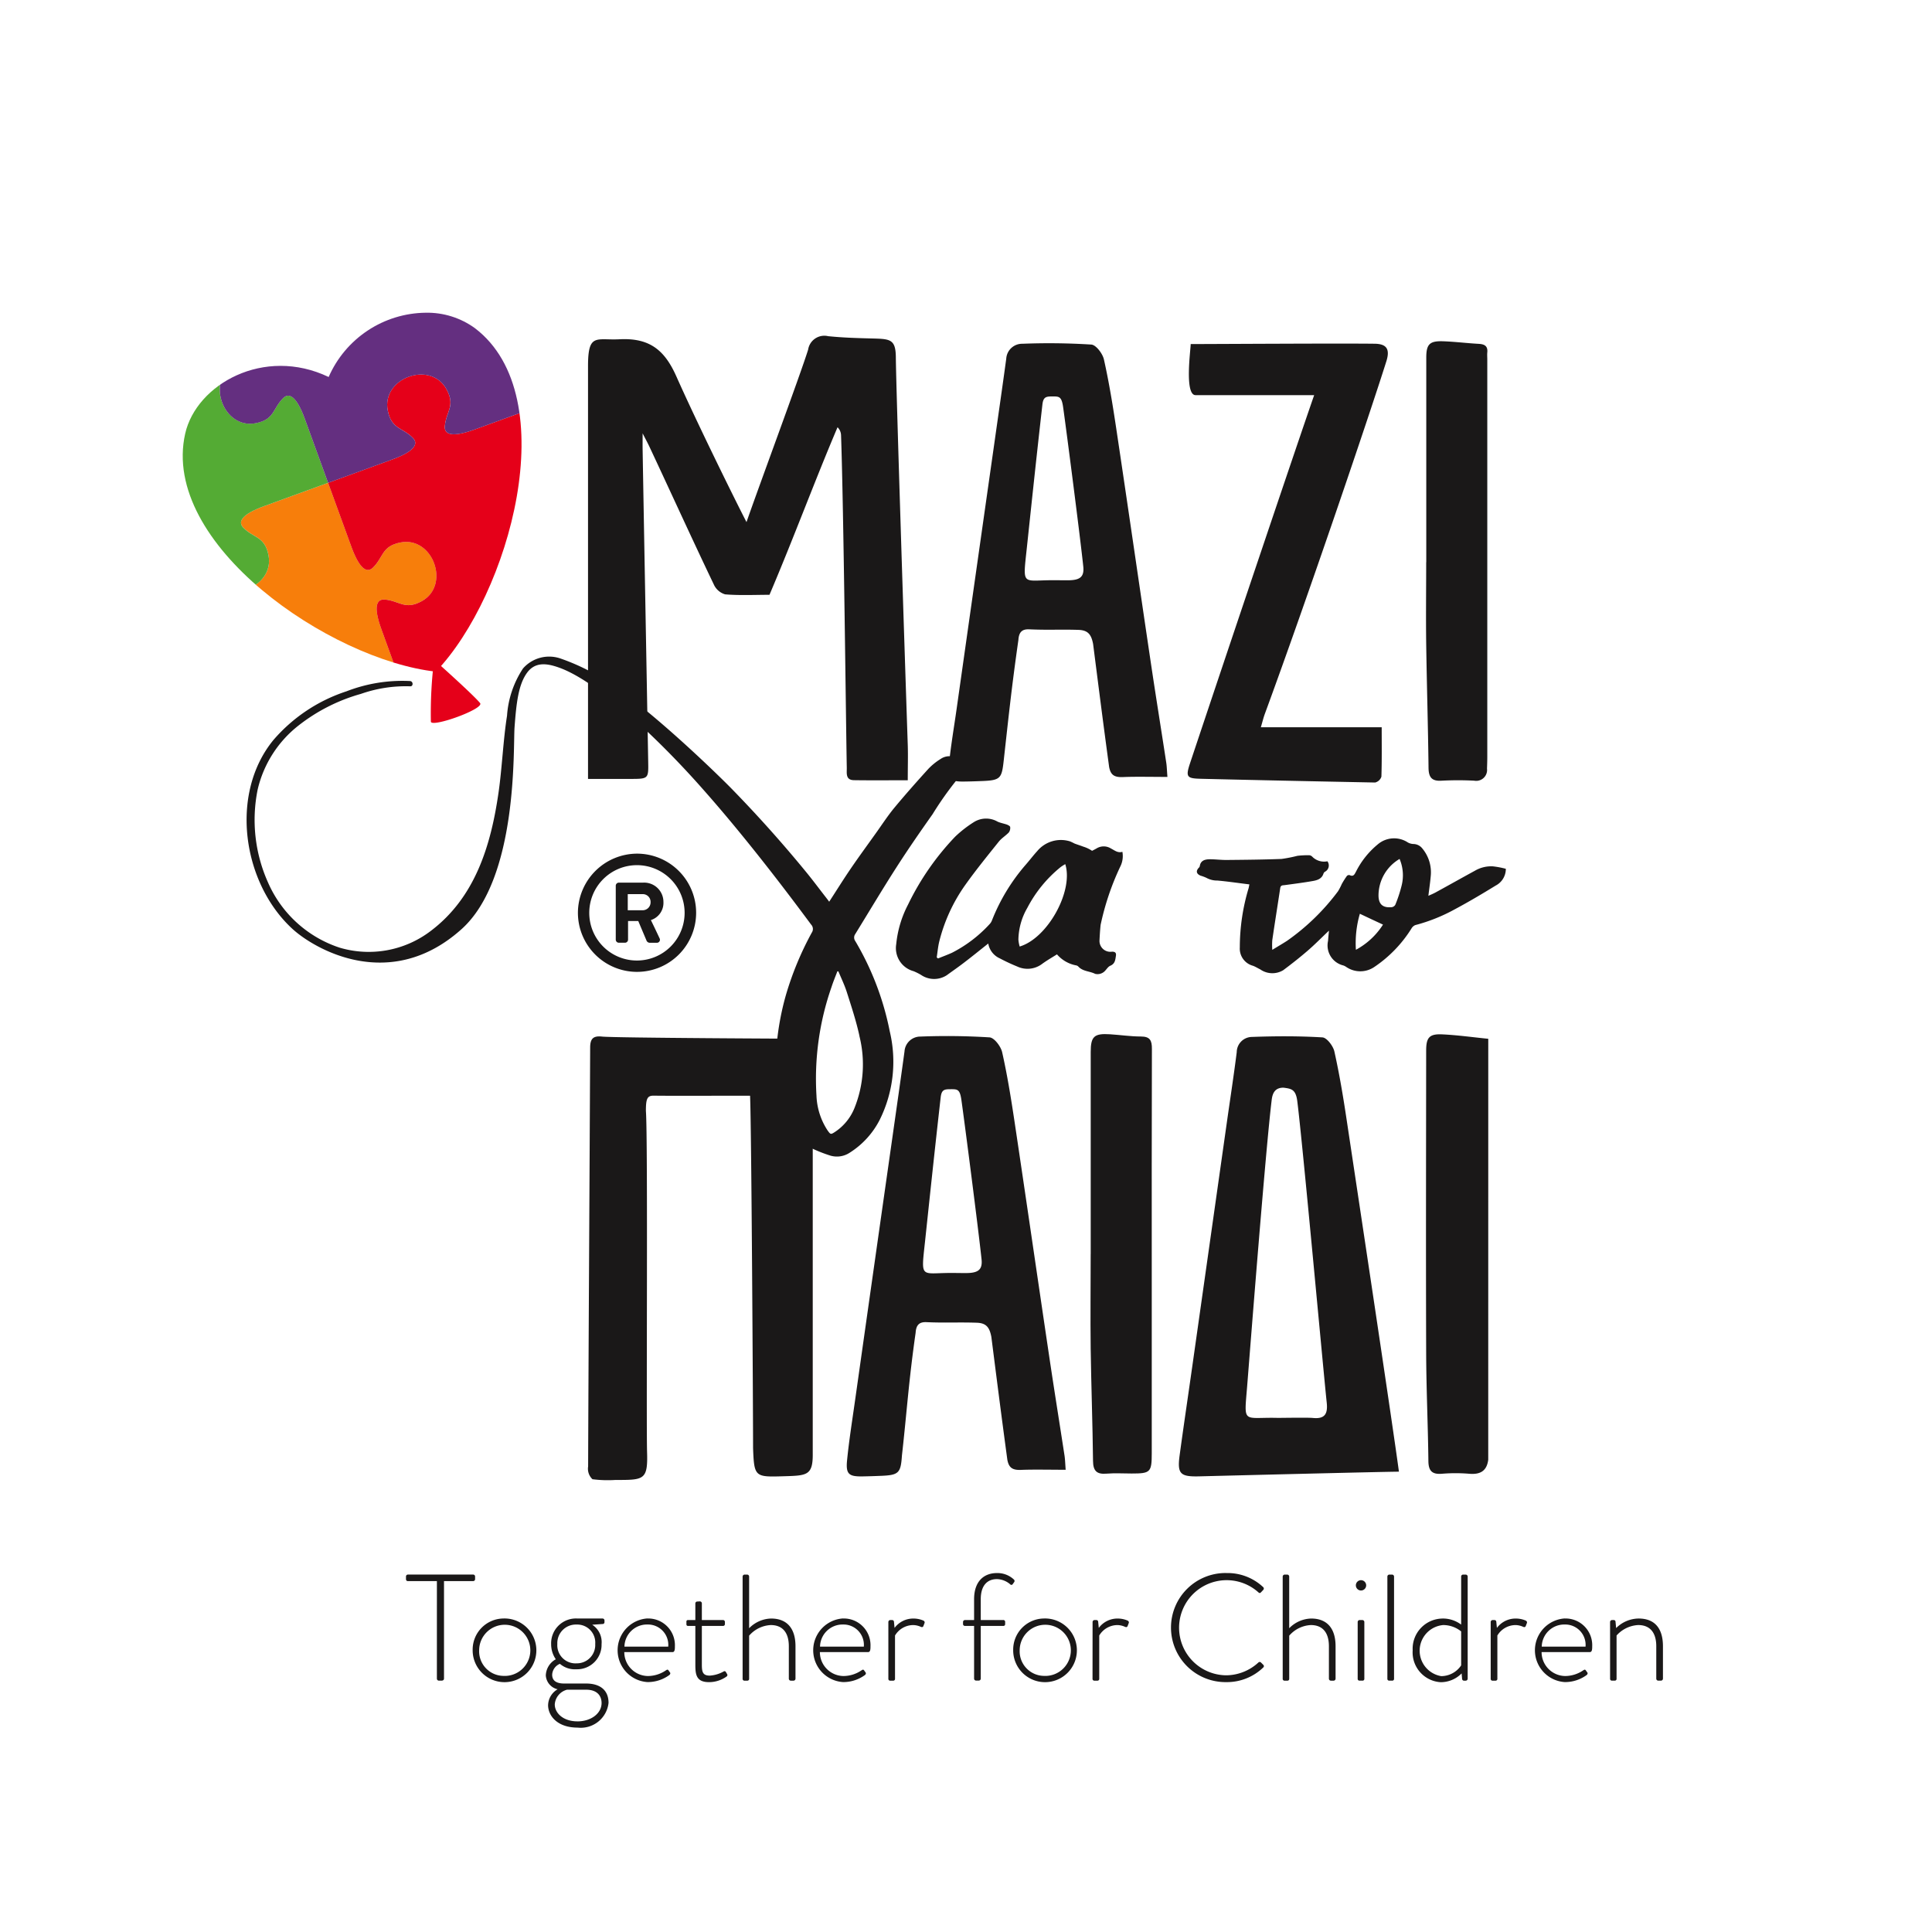 <?xml version="1.0" encoding="UTF-8"?>
<svg xmlns="http://www.w3.org/2000/svg" xmlns:xlink="http://www.w3.org/1999/xlink" width="165" height="165" viewBox="0 0 165 165">
  <rect x="0" y="0" width="165" height="165" fill="#808080" stroke="none"/>
  <defs>
    <clipPath id="clip-path">
      <rect id="Rectangle_5032" data-name="Rectangle 5032" width="159.214" height="140.089" fill="none"></rect>
    </clipPath>
    <clipPath id="clip-path-2">
      <path id="Path_18466" data-name="Path 18466" d="M120.279,68.777c-5.522-2.641-11.3.625-12.252,4.837-2.129,9.441,12.406,19.338,21.41,20.327,6.262-6.544,11.034-23.47,3.335-29.333a6.926,6.926,0,0,0-4.209-1.32,9.156,9.156,0,0,0-8.284,5.49" transform="translate(-107.817 -63.287)" fill="none"></path>
    </clipPath>
    <clipPath id="clip-mazi">
      <rect width="165" height="165"></rect>
    </clipPath>
  </defs>
  <g id="mazi" clip-path="url(#clip-mazi)">
    <rect width="165" height="165" fill="#fff"></rect>
    <g id="Group_16664" data-name="Group 16664" transform="translate(-17.191 7.456)">
      <g id="Group_16659" data-name="Group 16659">
        <g id="Group_16658" data-name="Group 16658" clip-path="url(#clip-path)">
          <path id="Path_18445" data-name="Path 18445" d="M235.166,85.7c1.006-2.909,4.594-12.577,5.259-14.716a1.4,1.4,0,0,1,1.708-1.148c1.353.137,2.545.164,3.906.2,1.43.038,1.862.108,1.876,1.6.022,2.654.733,24.643,1.018,33.112.03.911,0,1.827,0,3.014-1.371,0-3.286.016-4.6-.007-.73-.013-.6-.608-.608-1.061-.071-3.629-.266-21.986-.489-28.38a.992.992,0,0,0-.3-.7c-1.931,4.534-3.738,9.442-5.812,14.309-1.183,0-2.581.065-3.793-.039a1.532,1.532,0,0,1-.961-.841c-1.862-3.888-3.678-7.884-5.509-11.788-.137-.292-.293-.574-.572-1.121,0,.651-.006,1.012,0,1.371.156,9.051.318,17.586.476,26.638.028,1.492.029,1.5-1.5,1.505-1.045.006-2.437,0-3.639,0V72.4c0-2.859.7-2.2,2.686-2.3,2.562-.131,3.853.909,4.856,3.166,1.737,3.9,4.883,10.294,5.989,12.441" transform="translate(-154.216 -48.581)" fill="#1a1818" fill-rule="evenodd"></path>
          <path id="Path_18446" data-name="Path 18446" d="M341.524,108.885c-1.15,0-2.8-.033-3.779.012-.748.033-1.069-.167-1.2-.861-.558-4.118-.886-6.738-1.368-10.5-.152-.8-.425-1.178-1.24-1.208-1.6-.051-2.618.026-4.215-.048-.629-.028-.883.254-.926.909-.593,4.15-.853,6.709-1.255,10.309-.165,1.481-.264,1.672-1.764,1.735-.544.022-1.086.041-1.628.047-1.142.017-1.408-.2-1.294-1.361.167-1.69.433-3.2.671-4.882q1.6-11.3,3.21-22.609c.342-2.42.694-4.843,1.023-7.264a1.356,1.356,0,0,1,1.371-1.272,57.339,57.339,0,0,1,5.893.068c.4.027.964.77,1.076,1.268.431,1.92.748,3.865,1.04,5.812,1.012,6.754,1.988,13.514,2.993,20.268.416,2.788.866,5.573,1.292,8.362.05.329.056.665.1,1.22m-9.8-16.806c.51,0,.6.008,1.269.008,1.028,0,1.441-.253,1.344-1.178-.266-2.53-1.406-11.361-1.718-13.588-.135-.969-.353-.935-.962-.935-.508,0-.733.058-.808.669-.617,5.445-1.044,9.578-1.349,12.416-.337,3.141-.37,2.609,2.224,2.609" transform="translate(-224.63 -49.989)" fill="#1a1818" fill-rule="evenodd"></path>
          <path id="Path_18447" data-name="Path 18447" d="M400.768,76.357H390.639c-.963,0-.415-3.907-.415-4.362,2.064,0,12.65-.068,15.71-.028,1.039.013,1.322.475,1,1.5-1.418,4.51-6.686,20.063-10.374,30.1-.125.339-.21.7-.345,1.154h10.321c0,1.387.02,2.8-.025,4.22a.751.751,0,0,1-.538.5c-4.383-.085-10.46-.21-14.845-.318-1.253-.03-1.356-.144-.944-1.377,3.208-9.625,9.253-27.564,10.585-31.389" transform="translate(-271.343 -50.067)" fill="#1a1818" fill-rule="evenodd"></path>
          <path id="Path_18448" data-name="Path 18448" d="M456.9,90.171q0-8.731,0-17.466c0-1.15.279-1.447,1.439-1.406,1.018.036,2.036.165,3.055.221.493.029.772.195.717.736-.019.2,0,.409,0,.612v33.912c0,.339-.012.68-.024,1.018a.93.93,0,0,1-1.094,1.028,26.7,26.7,0,0,0-2.756,0c-.847.061-1.134-.261-1.144-1.1-.041-3.538-.148-7.077-.2-10.617-.031-2.315,0-4.63,0-6.946Z" transform="translate(-317.9 -49.609)" fill="#1a1818" fill-rule="evenodd"></path>
          <path id="Path_18449" data-name="Path 18449" d="M223.809,215.158a5.048,5.048,0,1,1-5.041,5.056,5.07,5.07,0,0,1,5.041-5.056m0,9.127a4.072,4.072,0,1,0-4.072-4.071,4.067,4.067,0,0,0,4.072,4.071M222,217.9a.267.267,0,0,1,.266-.267h2.079a1.648,1.648,0,0,1,1.727,1.658A1.541,1.541,0,0,1,225,220.831c.253.519.507,1.054.744,1.56a.256.256,0,0,1-.238.377h-.633a.306.306,0,0,1-.252-.2l-.7-1.657h-.871V222.5a.265.265,0,0,1-.266.266h-.52A.266.266,0,0,1,222,222.5Zm2.274,2.092a.676.676,0,0,0,.7-.687.662.662,0,0,0-.7-.689h-1.249v1.376Z" transform="translate(-152.221 -149.709)" fill="#1a1818"></path>
          <path id="Path_18450" data-name="Path 18450" d="M222.007,304.288a1.225,1.225,0,0,1-.372-1.091c.043-11.947.12-23.81.174-35.759,0-.748.237-1.041,1.016-.954,1.011.112,16.716.186,17.993.186v35.412c.023,1.893-.494,1.893-2.467,1.951-2.47.075-2.539.075-2.629-2.413,0-3.048-.136-27.329-.256-30.084h-2.009c-1.84,0-4.411.015-6.25-.006-.532,0-.638.289-.638,1.3.181,2.34.023,26.786.1,29.134.078,2.417-.277,2.384-2.716,2.386a10.141,10.141,0,0,1-1.948-.063" transform="translate(-154.216 -185.412)" fill="#1a1818" fill-rule="evenodd"></path>
          <path id="Path_18451" data-name="Path 18451" d="M462.192,302.187c-.122.962-.679,1.278-1.615,1.2a14.089,14.089,0,0,0-2.341,0c-.832.065-1.144-.235-1.155-1.084-.035-3.09-.181-6.18-.19-9.271-.028-8.6-.007-17.193,0-25.791,0-1.1.266-1.43,1.356-1.381,1.317.061,2.631.248,3.947.378Z" transform="translate(-317.9 -184.978)" fill="#1a1818" fill-rule="evenodd"></path>
          <path id="Path_18452" data-name="Path 18452" d="M406.283,303.634c-1.223,0-16.643.388-17.086.4-1.6.036-1.854-.224-1.64-1.807.343-2.525.718-5.045,1.077-7.572q1.495-10.547,2.99-21.1c.274-1.918.567-3.833.809-5.753a1.313,1.313,0,0,1,1.223-1.294c2.028-.077,4.067-.086,6.094.036.376.021.917.734,1.021,1.2.428,1.922.754,3.866,1.045,5.813,1.153,7.66,3.879,25.705,4.468,30.068m-10.38-4.585c.474,0,2.562-.039,3.034.006,1.007.1,1.285-.332,1.181-1.306-.271-2.53-2.082-22.4-2.516-25.759-.132-1.021-.524-1.053-1.181-1.143-.7,0-.926.438-1,1.021-.5,4.039-1.777,20.436-2.1,24.489-.266,3.273-.4,2.619,2.585,2.691" transform="translate(-269.62 -185.403)" fill="#1a1818" fill-rule="evenodd"></path>
          <path id="Path_18453" data-name="Path 18453" d="M362.695,284.611V267.349c0-1.326.293-1.6,1.637-1.514.883.056,1.762.189,2.646.191.777,0,.949.331.943,1.058-.023,6.638-.013,13.278-.013,19.916q0,7.3,0,14.607c0,1.64-.113,1.741-1.718,1.741-.715,0-1.434-.046-2.144.012-.837.072-1.145-.236-1.154-1.085-.036-3.2-.154-6.4-.2-9.6-.034-2.688,0-5.379,0-8.067Z" transform="translate(-252.353 -184.961)" fill="#1a1818" fill-rule="evenodd"></path>
          <path id="Path_18454" data-name="Path 18454" d="M312.947,303.409c-1.148,0-2.8-.034-3.779.009-.749.034-1.069-.165-1.2-.86-.557-4.118-.887-6.74-1.367-10.5-.152-.8-.427-1.18-1.241-1.207-1.6-.054-2.7.025-4.3-.049-.628-.028-.882.255-.926.907-.594,4.151-.742,6.684-1.169,10.483-.1,1.485-.263,1.673-1.763,1.734q-.815.035-1.63.05c-1.143.014-1.408-.2-1.294-1.365.167-1.688.435-3.366.673-5.05q1.6-11.306,3.21-22.611c.343-2.422.694-4.845,1.023-7.267a1.359,1.359,0,0,1,1.371-1.272,58.353,58.353,0,0,1,5.892.07c.4.026.965.77,1.077,1.268.432,1.918.746,3.866,1.04,5.812,1.011,6.754,1.989,13.514,2.994,20.268.415,2.791.864,5.575,1.291,8.362.051.331.058.665.1,1.222M303.152,286.6c.511,0,.6.009,1.267.009,1.028,0,1.442-.255,1.345-1.177-.267-2.531-1.406-11.363-1.718-13.588-.134-.971-.351-.936-.96-.936-.51,0-.732.058-.809.666-.616,5.445-1.044,9.58-1.348,12.419-.339,3.141-.37,2.607,2.223,2.607" transform="translate(-204.745 -185.341)" fill="#1a1818" fill-rule="evenodd"></path>
          <path id="Path_18455" data-name="Path 18455" d="M311.651,217.255c.4-.164.806-.312,1.2-.49a11.367,11.367,0,0,0,3.238-2.475.959.959,0,0,0,.183-.313,16.416,16.416,0,0,1,2.883-4.74c.329-.378.632-.779.969-1.148a2.627,2.627,0,0,1,2.8-.838,4.336,4.336,0,0,1,.392.186c.246.092.5.171.742.264a2.787,2.787,0,0,1,.754.358c.14-.072.278-.139.412-.221a1.16,1.16,0,0,1,1.208.027c.3.148.568.4.97.279a1.992,1.992,0,0,1-.183,1.268,22.518,22.518,0,0,0-1.678,4.979c-.045.434-.072.871-.093,1.307a.928.928,0,0,0,1.054.977c.282-.012.392.1.346.363-.054.335-.068.661-.478.836-.242.1-.377.433-.615.575a.856.856,0,0,1-.682.116c-.47-.237-1.064-.2-1.445-.634a.36.36,0,0,0-.18-.088,2.85,2.85,0,0,1-1.632-.941c-.437.273-.851.513-1.239.792a2.073,2.073,0,0,1-2.158.245,16.231,16.231,0,0,1-1.487-.695,1.7,1.7,0,0,1-.985-1.268c-.7.554-1.369,1.1-2.052,1.62-.482.373-.993.724-1.487,1.085a1.981,1.981,0,0,1-2.213-.031,5.11,5.11,0,0,0-.629-.312,2.04,2.04,0,0,1-1.48-2.3,9.253,9.253,0,0,1,1.012-3.389,22.659,22.659,0,0,1,4.024-5.8,10.059,10.059,0,0,1,1.608-1.249,1.964,1.964,0,0,1,2.016-.031c.255.115.54.161.806.254.1.042.262.129.266.2a.652.652,0,0,1-.109.46c-.265.282-.619.49-.859.789-.968,1.208-1.942,2.406-2.838,3.662a14.311,14.311,0,0,0-2.26,4.913c-.1.429-.139.877-.207,1.315a1.108,1.108,0,0,1,.113.091m6.971-1.02c2.388-.708,4.618-4.745,3.895-7.036a3.6,3.6,0,0,0-.39.247,11.036,11.036,0,0,0-2.853,3.491,5.579,5.579,0,0,0-.76,2.721,3.2,3.2,0,0,0,.109.577" transform="translate(-214.355 -142.852)" fill="#1a1818" fill-rule="evenodd"></path>
          <path id="Path_18456" data-name="Path 18456" d="M403.815,218.748c-.645.611-1.21,1.189-1.821,1.714-.669.577-1.363,1.122-2.071,1.651a1.8,1.8,0,0,1-1.965-.07c-.211-.1-.41-.232-.627-.31a1.516,1.516,0,0,1-1.116-1.567,17.574,17.574,0,0,1,.75-5.055c.024-.083.034-.174.068-.325-.925-.113-1.823-.248-2.73-.329a1.883,1.883,0,0,1-.938-.23,3.3,3.3,0,0,0-.5-.186c-.366-.156-.415-.4-.153-.678a.26.26,0,0,0,.084-.141c.075-.492.457-.576.847-.583.485,0,.964.065,1.442.061,1.567-.015,3.134-.029,4.7-.089a12.316,12.316,0,0,0,1.349-.266,7.611,7.611,0,0,1,1.019-.05.42.42,0,0,1,.233.108,1.413,1.413,0,0,0,1.309.409.6.6,0,0,1-.165.868.348.348,0,0,0-.163.161c-.136.471-.536.59-.928.658-.793.139-1.592.24-2.388.348-.177.023-.345-.005-.385.255-.223,1.481-.461,2.961-.678,4.442a6.055,6.055,0,0,0,0,.833c.484-.3.884-.527,1.273-.782a19.109,19.109,0,0,0,4.34-4.221,4.971,4.971,0,0,0,.322-.621,7.531,7.531,0,0,1,.434-.686.25.25,0,0,1,.235-.075c.34.171.428-.087.547-.3a7.209,7.209,0,0,1,1.875-2.339,2.142,2.142,0,0,1,2.556-.147,1.054,1.054,0,0,0,.476.13.984.984,0,0,1,.754.378,3.18,3.18,0,0,1,.719,2.377c-.047.543-.13,1.082-.2,1.668.225-.1.446-.191.656-.309,1.109-.607,2.212-1.228,3.321-1.833a2.74,2.74,0,0,1,1.53-.373,7.7,7.7,0,0,1,1.107.209,1.6,1.6,0,0,1-.864,1.432c-1.155.71-2.319,1.4-3.512,2.037a14.733,14.733,0,0,1-3.361,1.341.682.682,0,0,0-.328.3,10.914,10.914,0,0,1-3.152,3.265,2.126,2.126,0,0,1-2.424,0,1,1,0,0,0-.242-.121,1.76,1.76,0,0,1-1.3-2.094c.017-.265.045-.527.078-.857m6.032-6.145a3.629,3.629,0,0,0-1.8,3.076c-.01.788.355,1.119,1.132,1.044a.423.423,0,0,0,.3-.2,11.633,11.633,0,0,0,.534-1.614,3.573,3.573,0,0,0-.167-2.306m-3.392,4.682a8.981,8.981,0,0,0-.338,3.077,6.244,6.244,0,0,0,2.314-2.15c-.645-.3-1.29-.6-1.976-.927" transform="translate(-273.139 -146.711)" fill="#1a1818" fill-rule="evenodd"></path>
          <path id="Path_18457" data-name="Path 18457" d="M187.357,168.936c-.016-.059-.2-.078-.3-.115a2.874,2.874,0,0,1-.552-.213,1.321,1.321,0,0,0-1.487.014,5.264,5.264,0,0,0-1.041.839c-1,1.1-1.988,2.217-2.939,3.363-.572.7-1.065,1.465-1.594,2.2-.688.965-1.392,1.925-2.059,2.9-.642.936-1.239,1.9-1.883,2.889-.1-.138-.188-.253-.279-.368-.546-.7-1.084-1.425-1.652-2.121q-3.032-3.706-6.377-7.136c-1.121-1.153-6.879-6.767-10.682-9.2a17.943,17.943,0,0,0-3.9-1.926,2.971,2.971,0,0,0-3.261.832,8.325,8.325,0,0,0-1.363,4.04c-.324,2.035-.428,4.489-.721,6.528-.648,4.516-1.98,8.974-5.805,11.856a8.732,8.732,0,0,1-7.773,1.418,10.123,10.123,0,0,1-6.128-5.6,13.03,13.03,0,0,1-.868-7.91,9.758,9.758,0,0,1,3.489-5.462,15.33,15.33,0,0,1,5.326-2.7,11.562,11.562,0,0,1,4.2-.647c.287.026.285-.423,0-.45a13.213,13.213,0,0,0-5.431.877,13.952,13.952,0,0,0-6.237,4.155c-3.782,4.61-2.642,12.222,1.62,16.134,1.9,1.74,8.348,5.485,14.436.03,4.864-4.357,4.406-15.5,4.535-17.252.152-2.053.325-3.641,1.074-4.66.7-.954,1.722-.793,2.726-.432,3.42,1.217,8.74,6.382,12.109,10.184,1.323,1.492,4.484,5.093,9.414,11.757a.549.549,0,0,1,.061.693,26.69,26.69,0,0,0-2.206,5.318,23.022,23.022,0,0,0-.871,5.554,14.4,14.4,0,0,0,.4,4.564,4,4,0,0,0,1.538,2.406,8.36,8.36,0,0,0,1.253.631,12.086,12.086,0,0,0,1.493.576,1.978,1.978,0,0,0,1.618-.245,7.178,7.178,0,0,0,2.592-2.848,11.158,11.158,0,0,0,.841-7.53,24.34,24.34,0,0,0-2.947-7.712.511.511,0,0,1,0-.588c1.175-1.906,2.318-3.83,3.528-5.714.985-1.536,2.025-3.038,3.078-4.527a28.367,28.367,0,0,1,2.973-4,.5.5,0,0,0,.048-.41m-9.273,23.347a9.975,9.975,0,0,1-.416,6.15,4.424,4.424,0,0,1-1.645,2.034c-.383.253-.4.245-.658-.118a5.781,5.781,0,0,1-.945-2.97A23.747,23.747,0,0,1,175.7,188.1c.146-.453.328-.889.5-1.338l.089,0c.241.584.521,1.158.714,1.758.395,1.243.809,2.488,1.084,3.763" transform="translate(-87.495 -111.259)" fill="#1a1818"></path>
          <path id="Path_18458" data-name="Path 18458" d="M177.624,160.714s3.322,2.956,3.93,3.7c.407.485-4.063,2.095-4.2,1.6a37.064,37.064,0,0,1,.275-5.3" transform="translate(-123.364 -111.826)" fill="#e50019"></path>
        </g>
      </g>
      <g id="Group_16661" data-name="Group 16661" transform="translate(32.797 19.251)">
        <g id="Group_16660" data-name="Group 16660" clip-path="url(#clip-path-2)">
          <path id="Path_18459" data-name="Path 18459" d="M101.533,133.577c1.958-.713,2.6-.411,2.545.266-.093,1.266-.934,1.731-.137,3.179,1.364,2.48,5.561.952,5.012-1.824-.32-1.621-1.263-1.438-2.149-2.347-.471-.485-.18-1.127,1.778-1.84l5.466-1.989-1.988-5.467c-.715-1.96-.409-2.6.266-2.546,1.268.095,1.733.935,3.18.138,2.479-1.365.952-5.559-1.825-5.012-1.619.32-1.436,1.262-2.348,2.15-.484.471-1.126.182-1.839-1.78l-1.99-5.465-5.464,1.99c-1.96.712-2.251,1.353-1.779,1.839.886.911,1.83.725,2.149,2.347.547,2.776-3.647,4.3-5.013,1.825-.8-1.448.043-1.915.139-3.181.048-.675-.587-.978-2.546-.267l-5.466,1.99,1.989,5.466c.714,1.961,1.356,2.252,1.84,1.779.911-.886.726-1.83,2.347-2.148,2.777-.55,4.3,3.648,1.824,5.013-1.447.8-1.913-.045-3.18-.139-.674-.05-.979.586-.266,2.545l1.989,5.467Z" transform="translate(-95.088 -96.514)" fill="#f77e0b" fill-rule="evenodd"></path>
          <path id="Path_18460" data-name="Path 18460" d="M109.4,189.212c-.714-1.96-1.354-2.25-1.84-1.78-.91.886-.727,1.832-2.346,2.151-2.777.549-4.3-3.648-1.825-5.014,1.446-.8,1.913.045,3.179.137.675.05.981-.584.267-2.544l-1.99-5.466,5.466-1.989c1.959-.713,2.6-.411,2.545.266-.093,1.266-.934,1.731-.137,3.179,1.364,2.48,5.561.952,5.012-1.824-.32-1.621-1.263-1.438-2.149-2.347-.471-.485-.18-1.127,1.778-1.84l5.466-1.989,1.99,5.464c.713,1.962.409,2.6-.265,2.546-1.268-.1-1.733-.935-3.181-.138-2.48,1.367-.952,5.561,1.825,5.012,1.62-.318,1.435-1.263,2.347-2.148.485-.472,1.126-.181,1.839,1.777l1.988,5.466-5.465,1.99c-1.96.713-2.25,1.355-1.778,1.841.886.91,1.829.725,2.149,2.347.55,2.777-3.647,4.3-5.012,1.824-.8-1.448.043-1.914.138-3.179.048-.677-.587-.981-2.546-.266l-5.465,1.988Z" transform="translate(-103.87 -137.645)" fill="#6d1a7e" fill-rule="evenodd"></path>
          <path id="Path_18461" data-name="Path 18461" d="M48.394,132.552l1.989,5.465c.714,1.962,1.356,2.252,1.84,1.779.911-.886.726-1.83,2.347-2.148,2.777-.55,4.3,3.648,1.824,5.013-1.447.8-1.913-.045-3.18-.138-.674-.051-.979.586-.266,2.545l1.989,5.466-5.466,1.99c-1.961.713-2.6.408-2.546-.266.093-1.268.936-1.736.138-3.182-1.366-2.479-5.56-.951-5.012,1.825.32,1.62,1.262,1.435,2.149,2.348.472.483.181,1.126-1.779,1.84l-5.466,1.989-1.988-5.466c-.714-1.962-.41-2.6.264-2.546,1.268.092,1.733.936,3.181.138,2.479-1.366.952-5.561-1.825-5.012-1.62.319-1.435,1.263-2.346,2.149-.485.472-1.128.183-1.84-1.778L30.414,139.1Z" transform="translate(-53.959 -111.482)" fill="#00327d" fill-rule="evenodd"></path>
          <path id="Path_18462" data-name="Path 18462" d="M51.2,190.032c1.961-.714,2.251-1.357,1.78-1.84-.887-.913-1.83-.728-2.15-2.348-.548-2.776,3.647-4.3,5.012-1.825.8,1.446-.045,1.913-.138,3.182-.049.674.585.979,2.546.266l5.466-1.989,1.99,5.466c.713,1.96.408,2.594-.267,2.544-1.266-.093-1.733-.934-3.179-.138-2.479,1.366-.951,5.562,1.825,5.014,1.619-.319,1.436-1.265,2.346-2.151.486-.471,1.126-.18,1.84,1.78l1.99,5.465L64.8,205.446c-1.96.714-2.6.41-2.545-.264.092-1.268.935-1.734.137-3.18-1.364-2.48-5.56-.953-5.013,1.824.32,1.62,1.263,1.436,2.149,2.347.473.486.181,1.126-1.778,1.84L52.281,210l-1.989-5.464c-.714-1.96-1.356-2.251-1.841-1.781-.911.888-.727,1.834-2.347,2.151-2.777.55-4.3-3.646-1.824-5.012,1.447-.8,1.912.045,3.18.138.675.051.978-.586.264-2.546l-1.988-5.466Z" transform="translate(-62.737 -146.424)" fill="#33a437" fill-rule="evenodd"></path>
          <path id="Path_18463" data-name="Path 18463" d="M177.714,113.833c-.714-1.961-1.355-2.249-1.84-1.779-.911.886-.727,1.832-2.347,2.15-2.777.548-4.305-3.648-1.825-5.014,1.446-.8,1.912.047,3.179.14.675.049.978-.585.266-2.546l-1.989-5.466-1.989-5.464c-.714-1.961-.409-2.6.265-2.547,1.267.092,1.733.934,3.18.14,2.48-1.366.953-5.561-1.825-5.015-1.62.321-1.435,1.265-2.346,2.151-.485.471-1.126.181-1.84-1.78l-1.989-5.464-5.466,1.988c-1.96.713-2.6.41-2.547-.266.094-1.266.936-1.732.139-3.179-1.366-2.478-5.561-.953-5.014,1.825.32,1.62,1.265,1.435,2.15,2.346.473.485.182,1.127-1.779,1.84l-5.466,1.99,1.99,5.465c.714,1.962,1.355,2.251,1.839,1.78.912-.888.729-1.83,2.348-2.15,2.778-.547,4.3,3.648,1.825,5.012-1.447.8-1.912-.044-3.18-.138-.675-.049-.98.586-.266,2.546l1.988,5.467,1.99,5.464c.713,1.962.409,2.6-.265,2.546-1.268-.1-1.733-.935-3.181-.138-2.48,1.366-.952,5.561,1.825,5.012,1.62-.318,1.435-1.263,2.347-2.148.485-.471,1.126-.181,1.839,1.777l1.988,5.466,5.466-1.991c1.961-.713,2.253-1.353,1.78-1.839-.886-.911-1.832-.725-2.15-2.347-.548-2.776,3.648-4.3,5.013-1.823.8,1.447-.044,1.912-.138,3.179-.05.675.585.98,2.545.267L179.7,119.3Z" transform="translate(-136.217 -75.356)" fill="#e50019" fill-rule="evenodd"></path>
          <path id="Path_18464" data-name="Path 18464" d="M66.374,70.987c-.713-1.961-1.355-2.249-1.839-1.778-.912.886-.727,1.829-2.347,2.149-2.778.548-4.3-3.647-1.825-5.013,1.446-.8,1.911.046,3.179.138.674.049.978-.585.265-2.545l-1.989-5.466,5.467-1.989c1.96-.715,2.6-.409,2.545.266-.092,1.267-.935,1.734-.138,3.18,1.365,2.48,5.562.952,5.013-1.825-.32-1.62-1.263-1.435-2.149-2.347-.473-.485-.182-1.126,1.778-1.84L79.8,51.928l1.99,5.465c.714,1.961.408,2.6-.267,2.545-1.266-.094-1.731-.934-3.179-.137-2.479,1.364-.953,5.561,1.825,5.012,1.621-.318,1.436-1.263,2.346-2.15.484-.471,1.126-.182,1.84,1.779l1.989,5.467L80.88,71.9c-1.96.713-2.251,1.354-1.779,1.84.886.911,1.83.725,2.15,2.347.549,2.777-3.647,4.3-5.013,1.825-.8-1.448.043-1.915.138-3.181.048-.675-.587-.978-2.546-.267l-5.466,1.99Z" transform="translate(-73.929 -55.383)" fill="#54ab34" fill-rule="evenodd"></path>
          <path id="Path_18465" data-name="Path 18465" d="M161.448,15.221c-.714-1.961-1.355-2.25-1.84-1.78-.91.887-.727,1.832-2.347,2.152-2.778.547-4.3-3.649-1.824-5.015,1.446-.8,1.912.046,3.179.141.677.047.98-.588.267-2.549l-1.989-5.464L151.427,4.7c-1.96.712-2.6.408-2.545-.266.092-1.269.936-1.734.137-3.182-1.366-2.479-5.56-.952-5.012,1.826.32,1.619,1.263,1.435,2.149,2.347.472.484.182,1.126-1.778,1.839L138.911,9.25l-5.466,1.991c-1.96.71-2.6.407-2.545-.268.093-1.268.934-1.733.137-3.179-1.365-2.482-5.561-.952-5.012,1.823.32,1.62,1.263,1.437,2.15,2.347.472.485.181,1.129-1.779,1.839L120.93,15.8l1.99,5.466c.714,1.961.408,2.6-.267,2.545-1.266-.095-1.731-.934-3.179-.138-2.479,1.366-.953,5.561,1.825,5.013,1.62-.318,1.436-1.263,2.346-2.151.484-.471,1.126-.182,1.84,1.78l1.989,5.466,5.466-1.99c1.961-.712,2.252-1.355,1.779-1.84-.885-.91-1.83-.726-2.15-2.346-.545-2.778,3.649-4.3,5.014-1.825.8,1.446-.045,1.912-.139,3.179-.049.677.586.979,2.547.266l5.466-1.988,5.465-1.99c1.959-.714,2.25-1.354,1.778-1.84-.886-.912-1.83-.726-2.15-2.346-.547-2.777,3.647-4.3,5.014-1.825.8,1.446-.045,1.912-.138,3.18-.05.676.585.979,2.545.266l5.466-1.989Z" transform="translate(-115.059 -19.251)" fill="#642f80" fill-rule="evenodd"></path>
        </g>
      </g>
      <g id="Group_16663" data-name="Group 16663">
        <g id="Group_16662" data-name="Group 16662" clip-path="url(#clip-path)">
          <path id="Path_18467" data-name="Path 18467" d="M173.14,418.12h-2.472c-.13,0-.168-.078-.168-.194v-.194a.163.163,0,0,1,.168-.169h5.564a.163.163,0,0,1,.169.169v.22a.163.163,0,0,1-.169.168h-2.485v8.334c0,.091-.077.168-.207.168h-.233a.171.171,0,0,1-.168-.168Z" transform="translate(-118.636 -290.545)" fill="#1a1818"></path>
          <path id="Path_18468" data-name="Path 18468" d="M191.816,429.9a2.72,2.72,0,1,1-2.6,2.7,2.658,2.658,0,0,1,2.6-2.7m0,4.9a2.185,2.185,0,1,0-2.045-2.2,2.1,2.1,0,0,0,2.045,2.2" transform="translate(-131.658 -299.13)" fill="#1a1818"></path>
          <path id="Path_18469" data-name="Path 18469" d="M210.612,433.383a2.253,2.253,0,0,1-.4-1.294,2.12,2.12,0,0,1,2.264-2.187H214.6a.163.163,0,0,1,.168.168v.142a.153.153,0,0,1-.117.155l-.932.065a1.761,1.761,0,0,1,.8,1.656,2.087,2.087,0,0,1-2.148,2.148,1.965,1.965,0,0,1-1.411-.466,1.065,1.065,0,0,0-.66.932c0,.608.518.751,1.022.751H213.2c1.113,0,1.915.5,1.915,1.656a2.387,2.387,0,0,1-2.64,2.109c-1.76,0-2.523-1.035-2.523-1.915a1.61,1.61,0,0,1,.815-1.359,1.293,1.293,0,0,1-1.01-1.178,1.638,1.638,0,0,1,.854-1.385m1.851,5.305c1.165,0,2.058-.686,2.058-1.566,0-.6-.362-1.139-1.32-1.139H211.57a1.4,1.4,0,0,0-1.048,1.255c0,.712.686,1.449,1.941,1.449m1.514-6.612a1.538,1.538,0,0,0-1.592-1.656,1.586,1.586,0,0,0-1.644,1.656,1.55,1.55,0,0,0,1.644,1.656,1.567,1.567,0,0,0,1.592-1.656" transform="translate(-145.952 -299.13)" fill="#1a1818"></path>
          <path id="Path_18470" data-name="Path 18470" d="M232.468,429.9a2.277,2.277,0,0,1,2.342,2.368c0,.207,0,.5-.194.5h-4.128a2.044,2.044,0,0,0,2.019,2.045,2.764,2.764,0,0,0,1.527-.479c.117-.078.168-.091.233,0l.129.181c.039.052.026.13-.052.207a3.129,3.129,0,0,1-1.876.608,2.723,2.723,0,0,1,0-5.435m1.773,2.407a1.741,1.741,0,0,0-1.773-1.889,1.926,1.926,0,0,0-1.967,1.889Z" transform="translate(-159.98 -299.13)" fill="#1a1818"></path>
          <path id="Path_18471" data-name="Path 18471" d="M249.993,427.19h-.608c-.129,0-.155-.065-.155-.168v-.207c0-.091.065-.13.155-.13h.608v-1.411a.163.163,0,0,1,.168-.168l.22-.013a.171.171,0,0,1,.168.168v1.424h1.8a.163.163,0,0,1,.169.168v.168a.156.156,0,0,1-.169.168h-1.8v3.3c0,.608.065.944.673.944a2.764,2.764,0,0,0,1.178-.349c.116-.065.168-.013.207.052l.091.155a.149.149,0,0,1-.039.22,2.574,2.574,0,0,1-1.5.479c-1.074,0-1.165-.634-1.165-1.462Z" transform="translate(-173.417 -295.785)" fill="#1a1818"></path>
          <path id="Path_18472" data-name="Path 18472" d="M265.01,417.733a.174.174,0,0,1,.181-.169h.207a.171.171,0,0,1,.168.169v4.413a2.727,2.727,0,0,1,1.876-.828c1.346,0,2.084.828,2.084,2.368v2.77a.171.171,0,0,1-.168.168h-.233a.171.171,0,0,1-.168-.168v-2.77c0-1.19-.556-1.811-1.54-1.811a2.611,2.611,0,0,0-1.851.906v3.675a.15.15,0,0,1-.168.168h-.246a.151.151,0,0,1-.142-.168Z" transform="translate(-184.397 -290.545)" fill="#1a1818"></path>
          <path id="Path_18473" data-name="Path 18473" d="M287.38,429.9a2.277,2.277,0,0,1,2.342,2.368c0,.207,0,.5-.194.5H285.4a2.044,2.044,0,0,0,2.019,2.045,2.764,2.764,0,0,0,1.527-.479c.116-.078.168-.091.233,0l.129.181c.039.052.026.13-.052.207a3.129,3.129,0,0,1-1.876.608,2.723,2.723,0,0,1,0-5.435m1.773,2.407a1.742,1.742,0,0,0-1.773-1.889,1.926,1.926,0,0,0-1.967,1.889Z" transform="translate(-198.188 -299.13)" fill="#1a1818"></path>
          <path id="Path_18474" data-name="Path 18474" d="M305.927,430.2a.171.171,0,0,1,.168-.168h.155a.154.154,0,0,1,.155.142l.052.53a1.985,1.985,0,0,1,1.617-.8,2.14,2.14,0,0,1,.8.155c.117.039.181.13.142.233l-.1.259c-.039.091-.116.1-.207.065a1.647,1.647,0,0,0-.673-.155,1.819,1.819,0,0,0-1.54.892v3.688a.15.15,0,0,1-.168.168h-.259a.151.151,0,0,1-.142-.168Z" transform="translate(-212.867 -299.13)" fill="#1a1818"></path>
          <path id="Path_18475" data-name="Path 18475" d="M327.84,421.655h-.777a.162.162,0,0,1-.168-.168v-.168a.171.171,0,0,1,.168-.168h.777v-1.773c0-1.527.828-2.239,1.954-2.239a2.05,2.05,0,0,1,1.449.556.163.163,0,0,1,.026.207l-.129.181a.132.132,0,0,1-.22.013,1.813,1.813,0,0,0-1.126-.44c-.816,0-1.385.53-1.385,1.721v1.773h1.915a.153.153,0,0,1,.168.155v.194a.147.147,0,0,1-.168.155H328.41v4.5a.171.171,0,0,1-.169.168h-.233a.171.171,0,0,1-.168-.168Z" transform="translate(-227.458 -290.25)" fill="#1a1818"></path>
          <path id="Path_18476" data-name="Path 18476" d="M343.574,429.9a2.72,2.72,0,1,1-2.6,2.7,2.658,2.658,0,0,1,2.6-2.7m0,4.9a2.185,2.185,0,1,0-2.045-2.2,2.1,2.1,0,0,0,2.045,2.2" transform="translate(-237.253 -299.13)" fill="#1a1818"></path>
          <path id="Path_18477" data-name="Path 18477" d="M363.262,430.2a.171.171,0,0,1,.168-.168h.155a.155.155,0,0,1,.155.142l.052.53a1.985,1.985,0,0,1,1.617-.8,2.137,2.137,0,0,1,.8.155c.117.039.181.13.142.233l-.1.259c-.039.091-.117.1-.207.065a1.647,1.647,0,0,0-.673-.155,1.819,1.819,0,0,0-1.54.892v3.688a.15.15,0,0,1-.168.168H363.4a.151.151,0,0,1-.142-.168Z" transform="translate(-252.761 -299.13)" fill="#1a1818"></path>
          <path id="Path_18478" data-name="Path 18478" d="M390.106,417.139a4.434,4.434,0,0,1,3.145,1.2.165.165,0,0,1,.013.233l-.207.22c-.078.078-.142.064-.22-.013a4.062,4.062,0,1,0-2.731,7.092,4.1,4.1,0,0,0,2.731-1.087.162.162,0,0,1,.207-.026l.22.22a.149.149,0,0,1,0,.22,4.471,4.471,0,0,1-3.158,1.255,4.659,4.659,0,1,1,0-9.317" transform="translate(-268.181 -290.25)" fill="#1a1818"></path>
          <path id="Path_18479" data-name="Path 18479" d="M416.642,417.733a.175.175,0,0,1,.181-.169h.207a.171.171,0,0,1,.168.169v4.413a2.726,2.726,0,0,1,1.876-.828c1.346,0,2.084.828,2.084,2.368v2.77a.171.171,0,0,1-.168.168h-.233a.171.171,0,0,1-.168-.168v-2.77c0-1.19-.556-1.811-1.54-1.811a2.611,2.611,0,0,0-1.85.906v3.675a.15.15,0,0,1-.168.168h-.246a.151.151,0,0,1-.142-.168Z" transform="translate(-289.904 -290.545)" fill="#1a1818"></path>
          <path id="Path_18480" data-name="Path 18480" d="M437.184,419.55a.44.44,0,1,1,.88,0,.44.44,0,0,1-.88,0m.155,3.132a.171.171,0,0,1,.168-.168h.233a.171.171,0,0,1,.168.168v4.84a.15.15,0,0,1-.168.168h-.259a.151.151,0,0,1-.142-.168Z" transform="translate(-304.197 -291.612)" fill="#1a1818"></path>
          <path id="Path_18481" data-name="Path 18481" d="M446.032,417.733a.171.171,0,0,1,.168-.169h.233a.172.172,0,0,1,.169.169v8.722a.151.151,0,0,1-.169.168h-.259a.151.151,0,0,1-.142-.168Z" transform="translate(-310.354 -290.545)" fill="#1a1818"></path>
          <path id="Path_18482" data-name="Path 18482" d="M455.684,421.317a2.611,2.611,0,0,1,1.591.518v-4.1a.163.163,0,0,1,.169-.169h.233a.17.17,0,0,1,.155.169v8.722a.171.171,0,0,1-.168.168h-.129a.166.166,0,0,1-.181-.168l-.039-.453a2.508,2.508,0,0,1-1.786.751,2.548,2.548,0,0,1-2.394-2.718,2.579,2.579,0,0,1,2.549-2.718m-.117,4.918a2.055,2.055,0,0,0,1.708-.919v-2.9a2.435,2.435,0,0,0-1.54-.543,2.2,2.2,0,0,0-.168,4.361" transform="translate(-315.296 -290.545)" fill="#1a1818"></path>
          <path id="Path_18483" data-name="Path 18483" d="M475.04,430.2a.171.171,0,0,1,.168-.168h.155a.155.155,0,0,1,.155.142l.052.53a1.985,1.985,0,0,1,1.618-.8,2.138,2.138,0,0,1,.8.155c.117.039.181.13.142.233l-.1.259c-.039.091-.117.1-.207.065a1.648,1.648,0,0,0-.673-.155,1.818,1.818,0,0,0-1.54.892v3.688a.151.151,0,0,1-.169.168h-.259a.151.151,0,0,1-.142-.168Z" transform="translate(-330.538 -299.13)" fill="#1a1818"></path>
          <path id="Path_18484" data-name="Path 18484" d="M490.008,429.9a2.277,2.277,0,0,1,2.342,2.368c0,.207,0,.5-.194.5h-4.128a2.044,2.044,0,0,0,2.019,2.045,2.762,2.762,0,0,0,1.527-.479c.117-.078.169-.091.233,0l.13.181c.039.052.026.13-.052.207a3.13,3.13,0,0,1-1.877.608,2.723,2.723,0,0,1,0-5.435m1.773,2.407a1.741,1.741,0,0,0-1.773-1.889,1.926,1.926,0,0,0-1.967,1.889Z" transform="translate(-339.179 -299.13)" fill="#1a1818"></path>
          <path id="Path_18485" data-name="Path 18485" d="M508.556,430.2a.174.174,0,0,1,.181-.168h.129a.145.145,0,0,1,.155.13l.052.556a2.767,2.767,0,0,1,1.916-.816c1.449,0,2.083.919,2.083,2.368v2.769a.171.171,0,0,1-.169.168h-.233a.171.171,0,0,1-.168-.168v-2.769c0-1.19-.557-1.811-1.54-1.811a2.654,2.654,0,0,0-1.851.892v3.688a.15.15,0,0,1-.168.168H508.7a.151.151,0,0,1-.142-.168Z" transform="translate(-353.859 -299.13)" fill="#1a1818"></path>
        </g>
      </g>
    </g>
  </g>
</svg>
